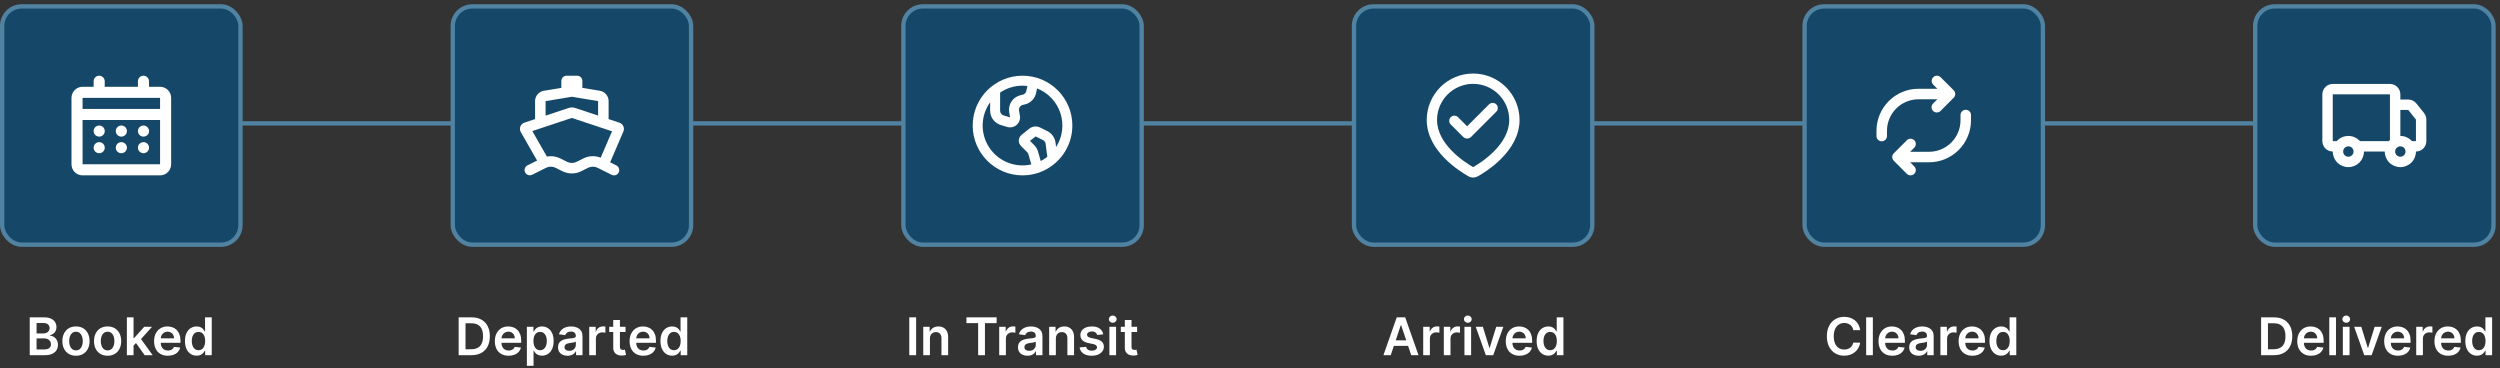 <svg width="577" height="85" viewBox="0 0 577 85" fill="none" xmlns="http://www.w3.org/2000/svg">
<rect x="0" y="0" width="577" height="85" fill="#333333" stroke="none"/>
<line x1="46" y1="28.474" x2="524" y2="28.474" stroke="#5082A1"/>
<path d="M6.861 81.974V73.246H10.202C10.832 73.246 11.357 73.346 11.774 73.545C12.195 73.741 12.508 74.009 12.716 74.35C12.926 74.691 13.031 75.077 13.031 75.509C13.031 75.864 12.963 76.168 12.827 76.421C12.69 76.671 12.507 76.874 12.277 77.031C12.047 77.187 11.79 77.299 11.506 77.367V77.452C11.815 77.469 12.112 77.565 12.396 77.738C12.683 77.908 12.918 78.15 13.099 78.462C13.281 78.775 13.372 79.153 13.372 79.596C13.372 80.048 13.263 80.454 13.044 80.815C12.825 81.173 12.496 81.455 12.055 81.663C11.615 81.87 11.061 81.974 10.393 81.974H6.861ZM8.442 80.653H10.142C10.716 80.653 11.129 80.543 11.382 80.325C11.638 80.103 11.766 79.819 11.766 79.472C11.766 79.214 11.702 78.981 11.574 78.773C11.446 78.563 11.264 78.398 11.028 78.279C10.793 78.157 10.511 78.096 10.185 78.096H8.442V80.653ZM8.442 76.958H10.006C10.278 76.958 10.524 76.908 10.743 76.809C10.962 76.707 11.133 76.563 11.258 76.379C11.386 76.191 11.45 75.969 11.45 75.714C11.45 75.376 11.331 75.097 11.092 74.879C10.857 74.66 10.506 74.55 10.04 74.55H8.442V76.958ZM17.534 82.102C16.895 82.102 16.341 81.961 15.873 81.68C15.404 81.398 15.04 81.005 14.782 80.499C14.526 79.994 14.398 79.403 14.398 78.727C14.398 78.05 14.526 77.458 14.782 76.95C15.04 76.441 15.404 76.046 15.873 75.765C16.341 75.484 16.895 75.343 17.534 75.343C18.174 75.343 18.728 75.484 19.196 75.765C19.665 76.046 20.027 76.441 20.283 76.95C20.541 77.458 20.671 78.05 20.671 78.727C20.671 79.403 20.541 79.994 20.283 80.499C20.027 81.005 19.665 81.398 19.196 81.68C18.728 81.961 18.174 82.102 17.534 82.102ZM17.543 80.866C17.89 80.866 18.179 80.771 18.412 80.58C18.645 80.387 18.819 80.129 18.932 79.805C19.049 79.481 19.107 79.12 19.107 78.722C19.107 78.322 19.049 77.96 18.932 77.636C18.819 77.309 18.645 77.049 18.412 76.856C18.179 76.663 17.89 76.566 17.543 76.566C17.188 76.566 16.892 76.663 16.657 76.856C16.424 77.049 16.249 77.309 16.133 77.636C16.019 77.96 15.962 78.322 15.962 78.722C15.962 79.12 16.019 79.481 16.133 79.805C16.249 80.129 16.424 80.387 16.657 80.58C16.892 80.771 17.188 80.866 17.543 80.866ZM24.835 82.102C24.196 82.102 23.642 81.961 23.173 81.68C22.704 81.398 22.341 81.005 22.082 80.499C21.827 79.994 21.699 79.403 21.699 78.727C21.699 78.05 21.827 77.458 22.082 76.95C22.341 76.441 22.704 76.046 23.173 75.765C23.642 75.484 24.196 75.343 24.835 75.343C25.474 75.343 26.028 75.484 26.497 75.765C26.966 76.046 27.328 76.441 27.584 76.95C27.842 77.458 27.972 78.05 27.972 78.727C27.972 79.403 27.842 79.994 27.584 80.499C27.328 81.005 26.966 81.398 26.497 81.68C26.028 81.961 25.474 82.102 24.835 82.102ZM24.844 80.866C25.19 80.866 25.48 80.771 25.713 80.58C25.946 80.387 26.119 80.129 26.233 79.805C26.349 79.481 26.408 79.12 26.408 78.722C26.408 78.322 26.349 77.96 26.233 77.636C26.119 77.309 25.946 77.049 25.713 76.856C25.48 76.663 25.19 76.566 24.844 76.566C24.489 76.566 24.193 76.663 23.957 76.856C23.724 77.049 23.55 77.309 23.433 77.636C23.32 77.96 23.263 78.322 23.263 78.722C23.263 79.12 23.32 79.481 23.433 79.805C23.55 80.129 23.724 80.387 23.957 80.58C24.193 80.771 24.489 80.866 24.844 80.866ZM30.687 79.92L30.683 78.058H30.93L33.282 75.428H35.085L32.191 78.65H31.872L30.687 79.92ZM29.281 81.974V73.246H30.823V81.974H29.281ZM33.389 81.974L31.258 78.995L32.298 77.908L35.234 81.974H33.389ZM38.741 82.102C38.085 82.102 37.518 81.965 37.041 81.692C36.566 81.417 36.201 81.028 35.946 80.525C35.69 80.019 35.562 79.424 35.562 78.739C35.562 78.066 35.69 77.475 35.946 76.967C36.204 76.455 36.565 76.058 37.028 75.773C37.491 75.487 38.035 75.343 38.66 75.343C39.064 75.343 39.444 75.408 39.802 75.539C40.163 75.667 40.481 75.866 40.757 76.136C41.035 76.406 41.254 76.749 41.413 77.167C41.572 77.582 41.652 78.076 41.652 78.65V79.123H36.287V78.083H40.173C40.17 77.788 40.106 77.525 39.981 77.295C39.856 77.062 39.681 76.879 39.457 76.745C39.235 76.612 38.977 76.545 38.681 76.545C38.366 76.545 38.089 76.621 37.85 76.775C37.612 76.925 37.426 77.124 37.292 77.371C37.162 77.616 37.095 77.884 37.092 78.177V79.085C37.092 79.465 37.162 79.792 37.301 80.065C37.44 80.335 37.635 80.542 37.885 80.687C38.135 80.829 38.427 80.9 38.762 80.9C38.987 80.9 39.19 80.869 39.372 80.806C39.554 80.741 39.711 80.646 39.845 80.521C39.978 80.396 40.079 80.241 40.147 80.056L41.588 80.218C41.497 80.599 41.324 80.931 41.068 81.215C40.815 81.496 40.491 81.715 40.096 81.871C39.701 82.025 39.25 82.102 38.741 82.102ZM45.386 82.089C44.871 82.089 44.411 81.957 44.005 81.692C43.599 81.428 43.278 81.045 43.042 80.542C42.806 80.039 42.688 79.428 42.688 78.71C42.688 77.982 42.807 77.369 43.046 76.869C43.288 76.366 43.613 75.987 44.022 75.731C44.431 75.472 44.887 75.343 45.39 75.343C45.773 75.343 46.089 75.408 46.336 75.539C46.583 75.667 46.779 75.822 46.924 76.004C47.069 76.183 47.181 76.352 47.261 76.511H47.325V73.246H48.871V81.974H47.354V80.942H47.261C47.181 81.102 47.066 81.271 46.916 81.45C46.765 81.626 46.566 81.776 46.319 81.901C46.072 82.026 45.761 82.089 45.386 82.089ZM45.816 80.823C46.143 80.823 46.421 80.735 46.651 80.559C46.881 80.38 47.056 80.131 47.175 79.813C47.295 79.495 47.354 79.124 47.354 78.701C47.354 78.278 47.295 77.91 47.175 77.597C47.059 77.285 46.886 77.042 46.656 76.869C46.428 76.695 46.148 76.609 45.816 76.609C45.472 76.609 45.185 76.698 44.955 76.877C44.725 77.056 44.552 77.303 44.435 77.619C44.319 77.934 44.261 78.295 44.261 78.701C44.261 79.11 44.319 79.475 44.435 79.796C44.555 80.114 44.729 80.366 44.959 80.55C45.193 80.732 45.478 80.823 45.816 80.823Z" fill="white"/>
<rect x="0.5" y="1.474" width="55" height="55" rx="4.5" fill="#154868"/>
<rect x="0.5" y="1.474" width="55" height="55" rx="4.5" stroke="#5082A1"/>
<path fill-rule="evenodd" clip-rule="evenodd" d="M33.111 17.474C33.45 17.474 33.775 17.608 34.015 17.848C34.254 18.088 34.389 18.413 34.389 18.752V20.029H36.944C37.622 20.029 38.272 20.299 38.752 20.778C39.231 21.257 39.5 21.907 39.5 22.585V37.918C39.5 38.596 39.231 39.246 38.752 39.725C38.272 40.205 37.622 40.474 36.944 40.474H19.056C18.378 40.474 17.728 40.205 17.248 39.725C16.769 39.246 16.5 38.596 16.5 37.918V22.585C16.5 21.907 16.769 21.257 17.248 20.778C17.728 20.299 18.378 20.029 19.056 20.029H21.611V18.752C21.611 18.413 21.746 18.088 21.985 17.848C22.225 17.608 22.55 17.474 22.889 17.474C23.228 17.474 23.553 17.608 23.792 17.848C24.032 18.088 24.167 18.413 24.167 18.752V20.029H31.833V18.752C31.833 18.413 31.968 18.088 32.208 17.848C32.447 17.608 32.772 17.474 33.111 17.474ZM22.889 22.585H19.056V25.14H36.944V22.585H33.111H22.889ZM19.056 27.696V37.918H36.944V27.696H19.056ZM21.611 30.252C21.611 29.913 21.746 29.588 21.985 29.348C22.225 29.108 22.55 28.974 22.889 28.974H22.902C23.241 28.974 23.566 29.108 23.805 29.348C24.045 29.588 24.179 29.913 24.179 30.252C24.179 30.59 24.045 30.915 23.805 31.155C23.566 31.395 23.241 31.529 22.902 31.529H22.889C22.55 31.529 22.225 31.395 21.985 31.155C21.746 30.915 21.611 30.59 21.611 30.252ZM22.889 32.807C22.55 32.807 22.225 32.942 21.985 33.181C21.746 33.421 21.611 33.746 21.611 34.085C21.611 34.424 21.746 34.749 21.985 34.988C22.225 35.228 22.55 35.363 22.889 35.363H22.902C23.241 35.363 23.566 35.228 23.805 34.988C24.045 34.749 24.179 34.424 24.179 34.085C24.179 33.746 24.045 33.421 23.805 33.181C23.566 32.942 23.241 32.807 22.902 32.807H22.889ZM26.722 30.252C26.722 29.913 26.857 29.588 27.096 29.348C27.336 29.108 27.661 28.974 28 28.974H28.013C28.352 28.974 28.677 29.108 28.916 29.348C29.156 29.588 29.291 29.913 29.291 30.252C29.291 30.59 29.156 30.915 28.916 31.155C28.677 31.395 28.352 31.529 28.013 31.529H28C27.661 31.529 27.336 31.395 27.096 31.155C26.857 30.915 26.722 30.59 26.722 30.252ZM28 32.807C27.661 32.807 27.336 32.942 27.096 33.181C26.857 33.421 26.722 33.746 26.722 34.085C26.722 34.424 26.857 34.749 27.096 34.988C27.336 35.228 27.661 35.363 28 35.363H28.013C28.352 35.363 28.677 35.228 28.916 34.988C29.156 34.749 29.291 34.424 29.291 34.085C29.291 33.746 29.156 33.421 28.916 33.181C28.677 32.942 28.352 32.807 28.013 32.807H28ZM31.833 30.252C31.833 29.913 31.968 29.588 32.208 29.348C32.447 29.108 32.772 28.974 33.111 28.974H33.124C33.463 28.974 33.788 29.108 34.027 29.348C34.267 29.588 34.402 29.913 34.402 30.252C34.402 30.59 34.267 30.915 34.027 31.155C33.788 31.395 33.463 31.529 33.124 31.529H33.111C32.772 31.529 32.447 31.395 32.208 31.155C31.968 30.915 31.833 30.59 31.833 30.252ZM33.111 32.807C32.772 32.807 32.447 32.942 32.208 33.181C31.968 33.421 31.833 33.746 31.833 34.085C31.833 34.424 31.968 34.749 32.208 34.988C32.447 35.228 32.772 35.363 33.111 35.363H33.124C33.463 35.363 33.788 35.228 34.027 34.988C34.267 34.749 34.402 34.424 34.402 34.085C34.402 33.746 34.267 33.421 34.027 33.181C33.788 32.942 33.463 32.807 33.124 32.807H33.111Z" fill="white"/>
<path d="M108.818 81.974H105.861V73.246H108.878C109.744 73.246 110.489 73.421 111.111 73.771C111.736 74.117 112.216 74.616 112.551 75.266C112.886 75.917 113.054 76.695 113.054 77.602C113.054 78.511 112.885 79.292 112.547 79.945C112.212 80.599 111.727 81.1 111.094 81.45C110.463 81.799 109.705 81.974 108.818 81.974ZM107.442 80.606H108.741C109.349 80.606 109.857 80.495 110.263 80.273C110.669 80.049 110.974 79.715 111.179 79.272C111.384 78.826 111.486 78.269 111.486 77.602C111.486 76.934 111.384 76.38 111.179 75.94C110.974 75.496 110.672 75.165 110.271 74.947C109.874 74.725 109.379 74.614 108.788 74.614H107.442V80.606ZM117.386 82.102C116.729 82.102 116.163 81.965 115.685 81.692C115.211 81.417 114.846 81.028 114.59 80.525C114.335 80.019 114.207 79.424 114.207 78.739C114.207 78.066 114.335 77.475 114.59 76.967C114.849 76.455 115.21 76.058 115.673 75.773C116.136 75.487 116.68 75.343 117.305 75.343C117.708 75.343 118.089 75.408 118.447 75.539C118.808 75.667 119.126 75.866 119.401 76.136C119.68 76.406 119.898 76.749 120.058 77.167C120.217 77.582 120.296 78.076 120.296 78.65V79.123H114.931V78.083H118.817C118.815 77.788 118.751 77.525 118.626 77.295C118.501 77.062 118.326 76.879 118.102 76.745C117.88 76.612 117.621 76.545 117.326 76.545C117.011 76.545 116.734 76.621 116.495 76.775C116.256 76.925 116.07 77.124 115.937 77.371C115.806 77.616 115.739 77.884 115.737 78.177V79.085C115.737 79.465 115.806 79.792 115.945 80.065C116.085 80.335 116.279 80.542 116.529 80.687C116.779 80.829 117.072 80.9 117.407 80.9C117.631 80.9 117.835 80.869 118.016 80.806C118.198 80.741 118.356 80.646 118.489 80.521C118.623 80.396 118.724 80.241 118.792 80.056L120.232 80.218C120.141 80.599 119.968 80.931 119.712 81.215C119.46 81.496 119.136 81.715 118.741 81.871C118.346 82.025 117.894 82.102 117.386 82.102ZM121.601 84.428V75.428H123.118V76.511H123.208C123.287 76.352 123.4 76.183 123.544 76.004C123.689 75.822 123.885 75.667 124.132 75.539C124.38 75.408 124.695 75.343 125.078 75.343C125.584 75.343 126.04 75.472 126.446 75.731C126.855 75.987 127.179 76.366 127.418 76.869C127.659 77.369 127.78 77.982 127.78 78.71C127.78 79.428 127.662 80.039 127.426 80.542C127.191 81.045 126.87 81.428 126.463 81.692C126.057 81.957 125.597 82.089 125.083 82.089C124.708 82.089 124.397 82.026 124.15 81.901C123.902 81.776 123.703 81.626 123.553 81.45C123.405 81.271 123.29 81.102 123.208 80.942H123.144V84.428H121.601ZM123.114 78.701C123.114 79.124 123.174 79.495 123.293 79.813C123.415 80.131 123.59 80.38 123.817 80.559C124.047 80.735 124.326 80.823 124.652 80.823C124.993 80.823 125.279 80.732 125.509 80.55C125.739 80.366 125.912 80.114 126.029 79.796C126.148 79.475 126.208 79.11 126.208 78.701C126.208 78.295 126.15 77.934 126.033 77.619C125.917 77.303 125.743 77.056 125.513 76.877C125.283 76.698 124.996 76.609 124.652 76.609C124.323 76.609 124.043 76.695 123.813 76.869C123.583 77.042 123.408 77.285 123.289 77.597C123.172 77.91 123.114 78.278 123.114 78.701ZM130.985 82.106C130.57 82.106 130.196 82.032 129.864 81.884C129.534 81.734 129.273 81.512 129.08 81.219C128.89 80.927 128.794 80.566 128.794 80.137C128.794 79.768 128.863 79.462 128.999 79.221C129.135 78.979 129.321 78.786 129.557 78.641C129.793 78.496 130.059 78.387 130.354 78.313C130.652 78.237 130.961 78.181 131.279 78.147C131.662 78.107 131.973 78.072 132.212 78.04C132.451 78.006 132.624 77.955 132.732 77.887C132.843 77.816 132.898 77.707 132.898 77.559V77.533C132.898 77.212 132.803 76.964 132.613 76.788C132.422 76.612 132.148 76.523 131.79 76.523C131.412 76.523 131.113 76.606 130.891 76.771C130.672 76.935 130.525 77.13 130.448 77.354L129.007 77.15C129.121 76.752 129.309 76.42 129.57 76.153C129.831 75.883 130.151 75.681 130.529 75.548C130.907 75.411 131.324 75.343 131.782 75.343C132.097 75.343 132.411 75.38 132.723 75.454C133.036 75.528 133.321 75.65 133.58 75.82C133.838 75.988 134.046 76.217 134.202 76.506C134.361 76.796 134.441 77.158 134.441 77.593V81.974H132.958V81.075H132.907C132.813 81.256 132.681 81.427 132.51 81.586C132.343 81.742 132.131 81.869 131.875 81.965C131.623 82.059 131.326 82.106 130.985 82.106ZM131.385 80.972C131.695 80.972 131.963 80.911 132.191 80.789C132.418 80.664 132.593 80.499 132.715 80.295C132.84 80.09 132.902 79.867 132.902 79.626V78.854C132.854 78.894 132.772 78.931 132.655 78.965C132.542 78.999 132.414 79.029 132.272 79.055C132.13 79.08 131.989 79.103 131.85 79.123C131.711 79.143 131.59 79.16 131.488 79.174C131.257 79.205 131.051 79.256 130.87 79.327C130.688 79.398 130.544 79.498 130.439 79.626C130.334 79.751 130.282 79.913 130.282 80.112C130.282 80.396 130.385 80.61 130.593 80.755C130.8 80.9 131.064 80.972 131.385 80.972ZM135.992 81.974V75.428H137.488V76.519H137.556C137.675 76.141 137.88 75.85 138.169 75.646C138.462 75.438 138.796 75.335 139.171 75.335C139.256 75.335 139.351 75.339 139.456 75.347C139.564 75.353 139.654 75.363 139.725 75.377V76.796C139.659 76.773 139.556 76.754 139.414 76.737C139.275 76.717 139.14 76.707 139.009 76.707C138.728 76.707 138.475 76.768 138.25 76.89C138.029 77.009 137.854 77.175 137.726 77.388C137.598 77.602 137.534 77.847 137.534 78.126V81.974H135.992ZM144.37 75.428V76.621H140.607V75.428H144.37ZM141.536 73.86H143.078V80.005C143.078 80.212 143.11 80.371 143.172 80.482C143.238 80.59 143.323 80.664 143.428 80.704C143.533 80.744 143.65 80.763 143.777 80.763C143.874 80.763 143.962 80.756 144.042 80.742C144.124 80.728 144.186 80.715 144.229 80.704L144.489 81.91C144.407 81.938 144.289 81.969 144.135 82.004C143.985 82.038 143.8 82.058 143.581 82.063C143.195 82.075 142.847 82.016 142.537 81.888C142.228 81.758 141.982 81.556 141.8 81.283C141.621 81.011 141.533 80.67 141.536 80.261V73.86ZM148.487 82.102C147.831 82.102 147.264 81.965 146.787 81.692C146.313 81.417 145.947 81.028 145.692 80.525C145.436 80.019 145.308 79.424 145.308 78.739C145.308 78.066 145.436 77.475 145.692 76.967C145.95 76.455 146.311 76.058 146.774 75.773C147.237 75.487 147.781 75.343 148.406 75.343C148.81 75.343 149.19 75.408 149.548 75.539C149.909 75.667 150.227 75.866 150.503 76.136C150.781 76.406 151 76.749 151.159 77.167C151.318 77.582 151.398 78.076 151.398 78.65V79.123H146.033V78.083H149.919C149.916 77.788 149.852 77.525 149.727 77.295C149.602 77.062 149.428 76.879 149.203 76.745C148.982 76.612 148.723 76.545 148.428 76.545C148.112 76.545 147.835 76.621 147.597 76.775C147.358 76.925 147.172 77.124 147.038 77.371C146.908 77.616 146.841 77.884 146.838 78.177V79.085C146.838 79.465 146.908 79.792 147.047 80.065C147.186 80.335 147.381 80.542 147.631 80.687C147.881 80.829 148.173 80.9 148.509 80.9C148.733 80.9 148.936 80.869 149.118 80.806C149.3 80.741 149.457 80.646 149.591 80.521C149.724 80.396 149.825 80.241 149.893 80.056L151.334 80.218C151.243 80.599 151.07 80.931 150.814 81.215C150.561 81.496 150.237 81.715 149.842 81.871C149.447 82.025 148.996 82.102 148.487 82.102ZM155.132 82.089C154.618 82.089 154.157 81.957 153.751 81.692C153.345 81.428 153.024 81.045 152.788 80.542C152.552 80.039 152.434 79.428 152.434 78.71C152.434 77.982 152.554 77.369 152.792 76.869C153.034 76.366 153.359 75.987 153.768 75.731C154.177 75.472 154.633 75.343 155.136 75.343C155.52 75.343 155.835 75.408 156.082 75.539C156.329 75.667 156.525 75.822 156.67 76.004C156.815 76.183 156.927 76.352 157.007 76.511H157.071V73.246H158.618V81.974H157.1V80.942H157.007C156.927 81.102 156.812 81.271 156.662 81.45C156.511 81.626 156.312 81.776 156.065 81.901C155.818 82.026 155.507 82.089 155.132 82.089ZM155.562 80.823C155.889 80.823 156.167 80.735 156.397 80.559C156.627 80.38 156.802 80.131 156.922 79.813C157.041 79.495 157.1 79.124 157.1 78.701C157.1 78.278 157.041 77.91 156.922 77.597C156.805 77.285 156.632 77.042 156.402 76.869C156.174 76.695 155.895 76.609 155.562 76.609C155.218 76.609 154.931 76.698 154.701 76.877C154.471 77.056 154.298 77.303 154.181 77.619C154.065 77.934 154.007 78.295 154.007 78.701C154.007 79.11 154.065 79.475 154.181 79.796C154.301 80.114 154.475 80.366 154.706 80.55C154.939 80.732 155.224 80.823 155.562 80.823Z" fill="white"/>
<rect x="104.5" y="1.474" width="55" height="55" rx="4.5" fill="#154868"/>
<rect x="104.5" y="1.474" width="55" height="55" rx="4.5" stroke="#5082A1"/>
<path fill-rule="evenodd" clip-rule="evenodd" d="M129.556 18.683C129.556 18.363 129.684 18.055 129.911 17.828C130.138 17.601 130.447 17.474 130.768 17.474H133.193C133.515 17.474 133.823 17.601 134.05 17.828C134.278 18.055 134.406 18.363 134.406 18.683V20.28L138.442 20.95C139.008 21.045 139.522 21.336 139.892 21.773C140.263 22.21 140.467 22.764 140.466 23.337V27.488L142.964 28.318C143.163 28.384 143.346 28.491 143.501 28.631C143.657 28.772 143.781 28.943 143.867 29.134C143.953 29.325 143.998 29.531 144 29.741C144.002 29.95 143.96 30.157 143.877 30.349L140.821 37.466L142.222 38.166C142.369 38.234 142.502 38.331 142.611 38.451C142.72 38.571 142.804 38.711 142.858 38.864C142.911 39.017 142.934 39.179 142.924 39.34C142.913 39.502 142.871 39.66 142.798 39.805C142.725 39.95 142.624 40.079 142.501 40.184C142.377 40.289 142.234 40.369 142.079 40.417C141.924 40.466 141.761 40.484 141.6 40.468C141.438 40.453 141.281 40.406 141.138 40.329L137.914 38.721C137.578 38.553 137.207 38.466 136.83 38.466C136.454 38.466 136.083 38.553 135.747 38.721L134.15 39.518C133.476 39.854 132.734 40.029 131.981 40.029C131.228 40.029 130.485 39.854 129.812 39.518L128.215 38.721C127.878 38.553 127.507 38.466 127.13 38.466C126.754 38.466 126.383 38.553 126.046 38.721L122.823 40.33C122.536 40.473 122.202 40.497 121.897 40.395C121.592 40.294 121.34 40.075 121.196 39.788C121.053 39.501 121.029 39.169 121.131 38.864C121.233 38.56 121.452 38.308 121.739 38.165L123.961 37.057L120.2 30.491C120.088 30.297 120.022 30.08 120.005 29.857C119.987 29.634 120.02 29.41 120.1 29.201C120.18 28.992 120.305 28.803 120.467 28.649C120.629 28.494 120.824 28.377 121.036 28.306L123.494 27.488V23.337C123.494 22.764 123.697 22.21 124.068 21.773C124.439 21.336 124.953 21.045 125.519 20.95L129.556 20.28V18.683ZM126.222 36.133C127.266 35.934 128.348 36.083 129.299 36.557L130.894 37.354C131.231 37.523 131.603 37.61 131.98 37.61C132.356 37.61 132.728 37.523 133.065 37.354L134.66 36.557C135.274 36.251 135.947 36.078 136.632 36.05C137.318 36.023 138.002 36.141 138.639 36.396L141.258 30.302L131.981 27.218L122.855 30.251L126.222 36.133ZM138.043 26.683V23.337L131.981 22.329L125.919 23.337V26.683L131.213 24.922C131.711 24.756 132.249 24.756 132.747 24.922L138.043 26.683Z" fill="white"/>
<path d="M211.442 73.246V81.974H209.861V73.246H211.442ZM214.628 78.138V81.974H213.086V75.428H214.56V76.54H214.637C214.787 76.174 215.027 75.883 215.357 75.667C215.689 75.451 216.1 75.343 216.588 75.343C217.04 75.343 217.434 75.44 217.769 75.633C218.107 75.826 218.368 76.106 218.553 76.472C218.74 76.839 218.833 77.283 218.83 77.806V81.974H217.287V78.045C217.287 77.607 217.174 77.265 216.946 77.018C216.722 76.771 216.411 76.647 216.013 76.647C215.743 76.647 215.503 76.707 215.293 76.826C215.086 76.942 214.922 77.112 214.803 77.333C214.686 77.555 214.628 77.823 214.628 78.138ZM223.059 74.572V73.246H230.022V74.572H227.325V81.974H225.757V74.572H223.059ZM230.617 81.974V75.428H232.113V76.519H232.181C232.3 76.141 232.505 75.85 232.794 75.646C233.087 75.438 233.421 75.335 233.796 75.335C233.881 75.335 233.976 75.339 234.081 75.347C234.189 75.353 234.279 75.363 234.35 75.377V76.796C234.284 76.773 234.181 76.754 234.039 76.737C233.9 76.717 233.765 76.707 233.634 76.707C233.353 76.707 233.1 76.768 232.875 76.89C232.654 77.009 232.479 77.175 232.351 77.388C232.223 77.602 232.159 77.847 232.159 78.126V81.974H230.617ZM237.141 82.106C236.726 82.106 236.353 82.032 236.02 81.884C235.691 81.734 235.429 81.512 235.236 81.219C235.046 80.927 234.951 80.566 234.951 80.137C234.951 79.768 235.019 79.462 235.155 79.221C235.292 78.979 235.478 78.786 235.713 78.641C235.949 78.496 236.215 78.387 236.51 78.313C236.809 78.237 237.117 78.181 237.435 78.147C237.819 78.107 238.13 78.072 238.368 78.04C238.607 78.006 238.78 77.955 238.888 77.887C238.999 77.816 239.054 77.707 239.054 77.559V77.533C239.054 77.212 238.959 76.964 238.769 76.788C238.578 76.612 238.304 76.523 237.946 76.523C237.569 76.523 237.269 76.606 237.047 76.771C236.828 76.935 236.681 77.13 236.604 77.354L235.164 77.15C235.277 76.752 235.465 76.42 235.726 76.153C235.988 75.883 236.307 75.681 236.685 75.548C237.063 75.411 237.48 75.343 237.938 75.343C238.253 75.343 238.567 75.38 238.88 75.454C239.192 75.528 239.478 75.65 239.736 75.82C239.995 75.988 240.202 76.217 240.358 76.506C240.517 76.796 240.597 77.158 240.597 77.593V81.974H239.114V81.075H239.063C238.969 81.256 238.837 81.427 238.667 81.586C238.499 81.742 238.287 81.869 238.032 81.965C237.779 82.059 237.482 82.106 237.141 82.106ZM237.542 80.972C237.851 80.972 238.12 80.911 238.347 80.789C238.574 80.664 238.749 80.499 238.871 80.295C238.996 80.09 239.059 79.867 239.059 79.626V78.854C239.01 78.894 238.928 78.931 238.811 78.965C238.698 78.999 238.57 79.029 238.428 79.055C238.286 79.08 238.145 79.103 238.006 79.123C237.867 79.143 237.746 79.16 237.644 79.174C237.414 79.205 237.208 79.256 237.026 79.327C236.844 79.398 236.701 79.498 236.596 79.626C236.49 79.751 236.438 79.913 236.438 80.112C236.438 80.396 236.542 80.61 236.749 80.755C236.956 80.9 237.221 80.972 237.542 80.972ZM243.691 78.138V81.974H242.148V75.428H243.623V76.54H243.699C243.85 76.174 244.09 75.883 244.419 75.667C244.752 75.451 245.162 75.343 245.651 75.343C246.103 75.343 246.496 75.44 246.831 75.633C247.169 75.826 247.431 76.106 247.615 76.472C247.803 76.839 247.895 77.283 247.892 77.806V81.974H246.35V78.045C246.35 77.607 246.236 77.265 246.009 77.018C245.784 76.771 245.473 76.647 245.076 76.647C244.806 76.647 244.566 76.707 244.355 76.826C244.148 76.942 243.985 77.112 243.865 77.333C243.749 77.555 243.691 77.823 243.691 78.138ZM254.634 77.158L253.228 77.312C253.188 77.17 253.118 77.036 253.019 76.911C252.922 76.786 252.792 76.685 252.627 76.609C252.462 76.532 252.26 76.494 252.022 76.494C251.701 76.494 251.431 76.563 251.212 76.702C250.996 76.842 250.89 77.022 250.892 77.244C250.89 77.434 250.959 77.589 251.101 77.708C251.246 77.827 251.485 77.925 251.817 78.002L252.934 78.241C253.553 78.374 254.013 78.586 254.314 78.876C254.618 79.165 254.772 79.545 254.775 80.013C254.772 80.425 254.651 80.789 254.412 81.104C254.176 81.417 253.848 81.661 253.428 81.837C253.007 82.013 252.525 82.102 251.979 82.102C251.178 82.102 250.533 81.934 250.044 81.599C249.556 81.261 249.265 80.79 249.171 80.188L250.675 80.043C250.743 80.339 250.888 80.562 251.11 80.712C251.331 80.863 251.62 80.938 251.975 80.938C252.341 80.938 252.635 80.863 252.857 80.712C253.081 80.562 253.194 80.376 253.194 80.154C253.194 79.967 253.121 79.812 252.976 79.69C252.834 79.567 252.613 79.474 252.311 79.408L251.195 79.174C250.567 79.043 250.103 78.823 249.801 78.513C249.5 78.201 249.351 77.806 249.354 77.329C249.351 76.925 249.461 76.576 249.682 76.281C249.907 75.982 250.218 75.752 250.615 75.59C251.016 75.425 251.478 75.343 252 75.343C252.767 75.343 253.371 75.506 253.811 75.833C254.255 76.16 254.529 76.602 254.634 77.158ZM256.047 81.974V75.428H257.589V81.974H256.047ZM256.822 74.499C256.578 74.499 256.368 74.418 256.191 74.256C256.015 74.092 255.927 73.894 255.927 73.664C255.927 73.431 256.015 73.234 256.191 73.072C256.368 72.907 256.578 72.825 256.822 72.825C257.069 72.825 257.279 72.907 257.453 73.072C257.629 73.234 257.717 73.431 257.717 73.664C257.717 73.894 257.629 74.092 257.453 74.256C257.279 74.418 257.069 74.499 256.822 74.499ZM262.444 75.428V76.621H258.681V75.428H262.444ZM259.61 73.86H261.153V80.005C261.153 80.212 261.184 80.371 261.246 80.482C261.312 80.59 261.397 80.664 261.502 80.704C261.607 80.744 261.724 80.763 261.852 80.763C261.948 80.763 262.036 80.756 262.116 80.742C262.198 80.728 262.261 80.715 262.303 80.704L262.563 81.91C262.481 81.938 262.363 81.969 262.21 82.004C262.059 82.038 261.874 82.058 261.656 82.063C261.269 82.075 260.921 82.016 260.612 81.888C260.302 81.758 260.056 81.556 259.874 81.283C259.695 81.011 259.607 80.67 259.61 80.261V73.86Z" fill="white"/>
<rect x="208.5" y="1.474" width="55" height="55" rx="4.5" fill="#154868"/>
<rect x="208.5" y="1.474" width="55" height="55" rx="4.5" stroke="#5082A1"/>
<path fill-rule="evenodd" clip-rule="evenodd" d="M236 17.474C242.351 17.474 247.5 22.622 247.5 28.974C247.5 33.919 244.379 38.135 240 39.758C239.926 39.799 239.847 39.831 239.766 39.855L239.657 39.88C238.478 40.275 237.243 40.475 236 40.474C229.649 40.474 224.5 35.325 224.5 28.974C224.5 22.622 229.649 17.474 236 17.474ZM239.346 20.402L239.144 21.415C239.014 22.067 238.698 22.667 238.234 23.144C237.77 23.621 237.178 23.953 236.53 24.101L236.069 24.207C235.783 24.272 235.533 24.444 235.369 24.688C235.206 24.932 235.142 25.229 235.19 25.518L235.392 26.723C235.456 27.11 235.42 27.506 235.288 27.875C235.156 28.243 234.933 28.572 234.638 28.83C234.343 29.088 233.988 29.267 233.605 29.349C233.222 29.431 232.824 29.414 232.45 29.299L230.966 28.846C230.26 28.63 229.641 28.193 229.202 27.599C228.762 27.005 228.525 26.286 228.525 25.547V23.609C227.436 25.125 226.834 26.936 226.799 28.802C226.764 30.669 227.297 32.501 228.328 34.057C229.359 35.613 230.839 36.819 232.571 37.514C234.303 38.209 236.206 38.361 238.026 37.95L237.358 35.613C237.304 35.425 237.203 35.254 237.065 35.116L235.641 33.691C235.47 33.52 235.336 33.314 235.249 33.087C235.163 32.861 235.125 32.618 235.138 32.376C235.152 32.134 235.216 31.897 235.327 31.681C235.438 31.466 235.593 31.276 235.783 31.124L237.582 29.686C237.926 29.411 238.34 29.241 238.777 29.194C239.214 29.148 239.655 29.228 240.048 29.425L241.738 30.27C242.246 30.524 242.684 30.899 243.012 31.363C243.34 31.826 243.548 32.364 243.619 32.928L243.745 33.941C244.48 32.794 244.951 31.499 245.125 30.148C245.299 28.798 245.171 27.425 244.75 26.13C244.329 24.835 243.626 23.649 242.692 22.659C241.757 21.668 240.615 20.897 239.346 20.402ZM239.019 31.482L237.722 32.519L238.692 33.489C239.046 33.843 239.319 34.271 239.491 34.742L239.57 34.981L240.194 37.164C240.597 36.957 240.983 36.721 241.349 36.46L241.709 36.189L241.337 33.213C241.317 33.049 241.261 32.891 241.174 32.751C241.087 32.61 240.971 32.49 240.833 32.398L240.709 32.327L239.019 31.482ZM236 19.774C234.151 19.771 232.345 20.328 230.818 21.371C230.823 21.413 230.825 21.455 230.825 21.499V25.547C230.825 25.793 230.904 26.033 231.05 26.231C231.196 26.429 231.403 26.575 231.638 26.647L233.123 27.1L232.921 25.895C232.777 25.028 232.969 24.138 233.459 23.407C233.948 22.676 234.699 22.16 235.556 21.965L236.017 21.86C236.234 21.81 236.431 21.699 236.586 21.54C236.74 21.381 236.846 21.18 236.889 20.963L237.114 19.84C236.745 19.796 236.372 19.774 236 19.774Z" fill="white"/>
<path d="M320.982 81.974H319.294L322.366 73.246H324.318L327.395 81.974H325.707L323.376 75.036H323.308L320.982 81.974ZM321.037 78.552H325.639V79.822H321.037V78.552ZM328.476 81.974V75.428H329.972V76.519H330.04C330.159 76.141 330.364 75.85 330.654 75.646C330.946 75.438 331.28 75.335 331.655 75.335C331.74 75.335 331.836 75.339 331.941 75.347C332.049 75.353 332.138 75.363 332.209 75.377V76.796C332.144 76.773 332.04 76.754 331.898 76.737C331.759 76.717 331.624 76.707 331.493 76.707C331.212 76.707 330.959 76.768 330.735 76.89C330.513 77.009 330.338 77.175 330.211 77.388C330.083 77.602 330.019 77.847 330.019 78.126V81.974H328.476ZM333.234 81.974V75.428H334.73V76.519H334.798C334.917 76.141 335.122 75.85 335.412 75.646C335.704 75.438 336.038 75.335 336.413 75.335C336.498 75.335 336.593 75.339 336.699 75.347C336.806 75.353 336.896 75.363 336.967 75.377V76.796C336.902 76.773 336.798 76.754 336.656 76.737C336.517 76.717 336.382 76.707 336.251 76.707C335.97 76.707 335.717 76.768 335.493 76.89C335.271 77.009 335.096 77.175 334.968 77.388C334.841 77.602 334.777 77.847 334.777 78.126V81.974H333.234ZM337.992 81.974V75.428H339.534V81.974H337.992ZM338.767 74.499C338.523 74.499 338.313 74.418 338.137 74.256C337.961 74.092 337.873 73.894 337.873 73.664C337.873 73.431 337.961 73.234 338.137 73.072C338.313 72.907 338.523 72.825 338.767 72.825C339.015 72.825 339.225 72.907 339.398 73.072C339.574 73.234 339.662 73.431 339.662 73.664C339.662 73.894 339.574 74.092 339.398 74.256C339.225 74.418 339.015 74.499 338.767 74.499ZM346.967 75.428L344.636 81.974H342.932L340.601 75.428H342.246L343.75 80.29H343.818L345.327 75.428H346.967ZM350.71 82.102C350.054 82.102 349.487 81.965 349.01 81.692C348.535 81.417 348.17 81.028 347.914 80.525C347.659 80.019 347.531 79.424 347.531 78.739C347.531 78.066 347.659 77.475 347.914 76.967C348.173 76.455 348.534 76.058 348.997 75.773C349.46 75.487 350.004 75.343 350.629 75.343C351.032 75.343 351.413 75.408 351.771 75.539C352.132 75.667 352.45 75.866 352.725 76.136C353.004 76.406 353.223 76.749 353.382 77.167C353.541 77.582 353.62 78.076 353.62 78.65V79.123H348.255V78.083H352.142C352.139 77.788 352.075 77.525 351.95 77.295C351.825 77.062 351.65 76.879 351.426 76.745C351.204 76.612 350.946 76.545 350.65 76.545C350.335 76.545 350.058 76.621 349.819 76.775C349.581 76.925 349.395 77.124 349.261 77.371C349.13 77.616 349.064 77.884 349.061 78.177V79.085C349.061 79.465 349.13 79.792 349.27 80.065C349.409 80.335 349.603 80.542 349.853 80.687C350.103 80.829 350.396 80.9 350.731 80.9C350.956 80.9 351.159 80.869 351.341 80.806C351.522 80.741 351.68 80.646 351.814 80.521C351.947 80.396 352.048 80.241 352.116 80.056L353.556 80.218C353.466 80.599 353.292 80.931 353.037 81.215C352.784 81.496 352.46 81.715 352.065 81.871C351.67 82.025 351.218 82.102 350.71 82.102ZM357.354 82.089C356.84 82.089 356.38 81.957 355.974 81.692C355.567 81.428 355.246 81.045 355.011 80.542C354.775 80.039 354.657 79.428 354.657 78.71C354.657 77.982 354.776 77.369 355.015 76.869C355.256 76.366 355.582 75.987 355.991 75.731C356.4 75.472 356.856 75.343 357.359 75.343C357.742 75.343 358.058 75.408 358.305 75.539C358.552 75.667 358.748 75.822 358.893 76.004C359.038 76.183 359.15 76.352 359.229 76.511H359.293V73.246H360.84V81.974H359.323V80.942H359.229C359.15 81.102 359.035 81.271 358.884 81.45C358.734 81.626 358.535 81.776 358.288 81.901C358.04 82.026 357.729 82.089 357.354 82.089ZM357.785 80.823C358.112 80.823 358.39 80.735 358.62 80.559C358.85 80.38 359.025 80.131 359.144 79.813C359.263 79.495 359.323 79.124 359.323 78.701C359.323 78.278 359.263 77.91 359.144 77.597C359.028 77.285 358.854 77.042 358.624 76.869C358.397 76.695 358.117 76.609 357.785 76.609C357.441 76.609 357.154 76.698 356.924 76.877C356.694 77.056 356.521 77.303 356.404 77.619C356.288 77.934 356.229 78.295 356.229 78.701C356.229 79.11 356.288 79.475 356.404 79.796C356.523 80.114 356.698 80.366 356.928 80.55C357.161 80.732 357.447 80.823 357.785 80.823Z" fill="white"/>
<rect x="312.5" y="1.474" width="55" height="55" rx="4.5" fill="#154868"/>
<rect x="312.5" y="1.474" width="55" height="55" rx="4.5" stroke="#5082A1"/>
<path fill-rule="evenodd" clip-rule="evenodd" d="M331.669 27.685C331.669 25.475 332.547 23.356 334.109 21.794C335.672 20.232 337.791 19.354 340 19.354C342.209 19.354 344.328 20.232 345.891 21.794C347.453 23.356 348.331 25.475 348.331 27.685C348.331 30.448 346.817 32.874 344.914 34.821C343.066 36.709 340.978 38.014 340 38.572C339.022 38.013 336.934 36.709 335.086 34.821C333.183 32.875 331.669 30.448 331.669 27.685ZM340 16.974C337.159 16.974 334.435 18.102 332.426 20.111C330.418 22.12 329.289 24.844 329.289 27.685C329.289 31.343 331.284 34.337 333.385 36.486C335.499 38.646 337.858 40.095 338.896 40.682C339.586 41.071 340.414 41.071 341.103 40.682C342.142 40.095 344.501 38.647 346.615 36.486C348.716 34.336 350.711 31.343 350.711 27.685C350.711 24.844 349.583 22.12 347.574 20.111C345.565 18.102 342.841 16.974 340 16.974ZM345.348 25.777C345.459 25.666 345.546 25.535 345.606 25.391C345.666 25.246 345.697 25.091 345.697 24.935C345.697 24.779 345.666 24.624 345.606 24.48C345.546 24.335 345.458 24.204 345.348 24.094C345.237 23.983 345.106 23.895 344.962 23.836C344.817 23.776 344.662 23.745 344.506 23.745C344.35 23.745 344.195 23.776 344.05 23.836C343.906 23.896 343.775 23.984 343.664 24.094L338.614 29.145L336.509 27.041C336.286 26.818 335.983 26.692 335.668 26.692C335.352 26.693 335.049 26.818 334.826 27.041C334.603 27.265 334.478 27.568 334.478 27.883C334.478 28.199 334.603 28.502 334.827 28.725L337.688 31.586C337.809 31.707 337.954 31.804 338.112 31.87C338.271 31.936 338.442 31.97 338.614 31.97C338.786 31.97 338.956 31.936 339.115 31.87C339.274 31.804 339.418 31.707 339.539 31.586L345.348 25.777Z" fill="white"/>
<path d="M429.331 76.191H427.737C427.692 75.93 427.608 75.698 427.486 75.496C427.364 75.292 427.212 75.119 427.03 74.977C426.848 74.835 426.641 74.728 426.408 74.657C426.178 74.583 425.929 74.546 425.662 74.546C425.188 74.546 424.767 74.665 424.401 74.904C424.034 75.14 423.747 75.487 423.54 75.944C423.332 76.398 423.229 76.954 423.229 77.61C423.229 78.278 423.332 78.84 423.54 79.298C423.75 79.752 424.037 80.096 424.401 80.329C424.767 80.559 425.186 80.674 425.658 80.674C425.919 80.674 426.163 80.64 426.391 80.572C426.621 80.501 426.827 80.397 427.009 80.261C427.193 80.124 427.348 79.957 427.473 79.758C427.601 79.559 427.689 79.332 427.737 79.076L429.331 79.085C429.271 79.499 429.142 79.888 428.943 80.252C428.747 80.616 428.49 80.937 428.172 81.215C427.854 81.491 427.482 81.707 427.055 81.863C426.629 82.016 426.156 82.093 425.636 82.093C424.869 82.093 424.185 81.915 423.582 81.56C422.98 81.205 422.506 80.692 422.159 80.022C421.813 79.352 421.639 78.548 421.639 77.61C421.639 76.67 421.814 75.866 422.163 75.198C422.513 74.528 422.989 74.015 423.591 73.66C424.193 73.305 424.875 73.127 425.636 73.127C426.122 73.127 426.574 73.195 426.991 73.332C427.409 73.468 427.781 73.668 428.108 73.933C428.435 74.194 428.703 74.515 428.913 74.896C429.126 75.273 429.266 75.705 429.331 76.191ZM432.253 73.246V81.974H430.711V73.246H432.253ZM436.737 82.102C436.081 82.102 435.514 81.965 435.037 81.692C434.563 81.417 434.197 81.028 433.942 80.525C433.686 80.019 433.558 79.424 433.558 78.739C433.558 78.066 433.686 77.475 433.942 76.967C434.2 76.455 434.561 76.058 435.024 75.773C435.487 75.487 436.031 75.343 436.656 75.343C437.06 75.343 437.44 75.408 437.798 75.539C438.159 75.667 438.477 75.866 438.753 76.136C439.031 76.406 439.25 76.749 439.409 77.167C439.568 77.582 439.648 78.076 439.648 78.65V79.123H434.283V78.083H438.169C438.166 77.788 438.102 77.525 437.977 77.295C437.852 77.062 437.678 76.879 437.453 76.745C437.232 76.612 436.973 76.545 436.678 76.545C436.362 76.545 436.085 76.621 435.847 76.775C435.608 76.925 435.422 77.124 435.288 77.371C435.158 77.616 435.091 77.884 435.088 78.177V79.085C435.088 79.465 435.158 79.792 435.297 80.065C435.436 80.335 435.631 80.542 435.881 80.687C436.131 80.829 436.423 80.9 436.759 80.9C436.983 80.9 437.186 80.869 437.368 80.806C437.55 80.741 437.707 80.646 437.841 80.521C437.974 80.396 438.075 80.241 438.143 80.056L439.584 80.218C439.493 80.599 439.32 80.931 439.064 81.215C438.811 81.496 438.487 81.715 438.092 81.871C437.697 82.025 437.246 82.102 436.737 82.102ZM442.836 82.106C442.422 82.106 442.048 82.032 441.716 81.884C441.386 81.734 441.125 81.512 440.931 81.219C440.741 80.927 440.646 80.566 440.646 80.137C440.646 79.768 440.714 79.462 440.85 79.221C440.987 78.979 441.173 78.786 441.409 78.641C441.645 78.496 441.91 78.387 442.206 78.313C442.504 78.237 442.812 78.181 443.13 78.147C443.514 78.107 443.825 78.072 444.064 78.04C444.302 78.006 444.475 77.955 444.583 77.887C444.694 77.816 444.75 77.707 444.75 77.559V77.533C444.75 77.212 444.654 76.964 444.464 76.788C444.274 76.612 444 76.523 443.642 76.523C443.264 76.523 442.964 76.606 442.743 76.771C442.524 76.935 442.376 77.13 442.299 77.354L440.859 77.15C440.973 76.752 441.16 76.42 441.422 76.153C441.683 75.883 442.002 75.681 442.38 75.548C442.758 75.411 443.176 75.343 443.633 75.343C443.949 75.343 444.262 75.38 444.575 75.454C444.887 75.528 445.173 75.65 445.431 75.82C445.69 75.988 445.897 76.217 446.054 76.506C446.213 76.796 446.292 77.158 446.292 77.593V81.974H444.809V81.075H444.758C444.664 81.256 444.532 81.427 444.362 81.586C444.194 81.742 443.983 81.869 443.727 81.965C443.474 82.059 443.177 82.106 442.836 82.106ZM443.237 80.972C443.547 80.972 443.815 80.911 444.042 80.789C444.27 80.664 444.444 80.499 444.566 80.295C444.691 80.09 444.754 79.867 444.754 79.626V78.854C444.706 78.894 444.623 78.931 444.507 78.965C444.393 78.999 444.265 79.029 444.123 79.055C443.981 79.08 443.841 79.103 443.701 79.123C443.562 79.143 443.441 79.16 443.339 79.174C443.109 79.205 442.903 79.256 442.721 79.327C442.539 79.398 442.396 79.498 442.291 79.626C442.186 79.751 442.133 79.913 442.133 80.112C442.133 80.396 442.237 80.61 442.444 80.755C442.652 80.9 442.916 80.972 443.237 80.972ZM447.843 81.974V75.428H449.339V76.519H449.407C449.527 76.141 449.731 75.85 450.021 75.646C450.314 75.438 450.647 75.335 451.022 75.335C451.108 75.335 451.203 75.339 451.308 75.347C451.416 75.353 451.505 75.363 451.576 75.377V76.796C451.511 76.773 451.407 76.754 451.265 76.737C451.126 76.717 450.991 76.707 450.86 76.707C450.579 76.707 450.326 76.768 450.102 76.89C449.88 77.009 449.706 77.175 449.578 77.388C449.45 77.602 449.386 77.847 449.386 78.126V81.974H447.843ZM455.229 82.102C454.573 82.102 454.006 81.965 453.529 81.692C453.055 81.417 452.69 81.028 452.434 80.525C452.178 80.019 452.05 79.424 452.05 78.739C452.05 78.066 452.178 77.475 452.434 76.967C452.692 76.455 453.053 76.058 453.516 75.773C453.979 75.487 454.523 75.343 455.148 75.343C455.552 75.343 455.933 75.408 456.29 75.539C456.651 75.667 456.969 75.866 457.245 76.136C457.523 76.406 457.742 76.749 457.901 77.167C458.06 77.582 458.14 78.076 458.14 78.65V79.123H452.775V78.083H456.661C456.658 77.788 456.594 77.525 456.469 77.295C456.344 77.062 456.17 76.879 455.945 76.745C455.724 76.612 455.465 76.545 455.17 76.545C454.854 76.545 454.577 76.621 454.339 76.775C454.1 76.925 453.914 77.124 453.781 77.371C453.65 77.616 453.583 77.884 453.58 78.177V79.085C453.58 79.465 453.65 79.792 453.789 80.065C453.928 80.335 454.123 80.542 454.373 80.687C454.623 80.829 454.915 80.9 455.251 80.9C455.475 80.9 455.678 80.869 455.86 80.806C456.042 80.741 456.2 80.646 456.333 80.521C456.467 80.396 456.567 80.241 456.636 80.056L458.076 80.218C457.985 80.599 457.812 80.931 457.556 81.215C457.303 81.496 456.979 81.715 456.585 81.871C456.19 82.025 455.738 82.102 455.229 82.102ZM461.874 82.089C461.36 82.089 460.9 81.957 460.493 81.692C460.087 81.428 459.766 81.045 459.53 80.542C459.294 80.039 459.176 79.428 459.176 78.71C459.176 77.982 459.296 77.369 459.534 76.869C459.776 76.366 460.101 75.987 460.51 75.731C460.919 75.472 461.375 75.343 461.878 75.343C462.262 75.343 462.577 75.408 462.824 75.539C463.071 75.667 463.267 75.822 463.412 76.004C463.557 76.183 463.669 76.352 463.749 76.511H463.813V73.246H465.36V81.974H463.843V80.942H463.749C463.669 81.102 463.554 81.271 463.404 81.45C463.253 81.626 463.054 81.776 462.807 81.901C462.56 82.026 462.249 82.089 461.874 82.089ZM462.304 80.823C462.631 80.823 462.909 80.735 463.14 80.559C463.37 80.38 463.544 80.131 463.664 79.813C463.783 79.495 463.843 79.124 463.843 78.701C463.843 78.278 463.783 77.91 463.664 77.597C463.547 77.285 463.374 77.042 463.144 76.869C462.917 76.695 462.637 76.609 462.304 76.609C461.961 76.609 461.674 76.698 461.444 76.877C461.213 77.056 461.04 77.303 460.924 77.619C460.807 77.934 460.749 78.295 460.749 78.701C460.749 79.11 460.807 79.475 460.924 79.796C461.043 80.114 461.218 80.366 461.448 80.55C461.681 80.732 461.966 80.823 462.304 80.823Z" fill="white"/>
<rect x="416.5" y="1.474" width="55" height="55" rx="4.5" fill="#154868"/>
<rect x="416.5" y="1.474" width="55" height="55" rx="4.5" stroke="#5082A1"/>
<path d="M453.697 25.337C454.018 25.337 454.327 25.465 454.554 25.692C454.781 25.92 454.909 26.228 454.909 26.55V27.762C454.909 30.333 453.887 32.8 452.069 34.618C450.25 36.437 447.784 37.458 445.212 37.458H440.866L441.827 38.42C442.048 38.648 442.17 38.954 442.167 39.272C442.164 39.59 442.037 39.894 441.812 40.119C441.587 40.343 441.283 40.471 440.966 40.474C440.648 40.477 440.342 40.354 440.113 40.133L437.088 37.108C436.9 36.923 436.778 36.682 436.74 36.421L436.728 36.235C436.73 35.952 436.831 35.678 437.015 35.462L437.083 35.389L440.113 32.359C440.342 32.138 440.648 32.016 440.966 32.019C441.283 32.022 441.587 32.149 441.812 32.374C442.037 32.599 442.164 32.903 442.167 33.22C442.17 33.538 442.048 33.844 441.827 34.073L440.866 35.034H445.212C447.141 35.034 448.991 34.268 450.355 32.904C451.719 31.54 452.485 29.691 452.485 27.762V26.55C452.485 26.228 452.613 25.92 452.84 25.692C453.067 25.465 453.375 25.337 453.697 25.337ZM447.887 17.814L450.918 20.844C451.145 21.072 451.272 21.38 451.272 21.701C451.272 22.023 451.145 22.331 450.918 22.558L447.887 25.588C447.776 25.704 447.642 25.797 447.494 25.86C447.346 25.924 447.187 25.957 447.026 25.958C446.865 25.96 446.705 25.929 446.557 25.868C446.408 25.807 446.272 25.717 446.158 25.603C446.045 25.49 445.955 25.354 445.894 25.205C445.833 25.056 445.802 24.897 445.803 24.736C445.805 24.575 445.838 24.416 445.902 24.268C445.965 24.12 446.058 23.986 446.173 23.875L447.135 22.913H442.788C440.859 22.913 439.009 23.68 437.646 25.043C436.282 26.407 435.515 28.257 435.515 30.186V31.398C435.515 31.719 435.388 32.028 435.16 32.255C434.933 32.482 434.625 32.61 434.303 32.61C433.982 32.61 433.674 32.482 433.446 32.255C433.219 32.028 433.091 31.719 433.091 31.398V30.186C433.091 27.614 434.113 25.148 435.931 23.329C437.75 21.511 440.216 20.489 442.788 20.489H447.135L446.173 19.528C445.953 19.299 445.83 18.993 445.833 18.675C445.836 18.358 445.963 18.053 446.188 17.829C446.413 17.604 446.717 17.477 447.035 17.474C447.353 17.471 447.659 17.593 447.887 17.814Z" fill="white"/>
<path d="M524.818 81.974H521.861V73.246H524.878C525.744 73.246 526.489 73.421 527.111 73.771C527.736 74.117 528.216 74.616 528.551 75.266C528.886 75.917 529.054 76.695 529.054 77.602C529.054 78.511 528.885 79.292 528.547 79.945C528.212 80.599 527.727 81.1 527.094 81.45C526.463 81.799 525.705 81.974 524.818 81.974ZM523.442 80.606H524.741C525.349 80.606 525.857 80.495 526.263 80.273C526.669 80.049 526.974 79.715 527.179 79.272C527.384 78.826 527.486 78.269 527.486 77.602C527.486 76.934 527.384 76.38 527.179 75.94C526.974 75.496 526.672 75.165 526.271 74.947C525.874 74.725 525.379 74.614 524.788 74.614H523.442V80.606ZM533.386 82.102C532.729 82.102 532.163 81.965 531.685 81.692C531.211 81.417 530.846 81.028 530.59 80.525C530.335 80.019 530.207 79.424 530.207 78.739C530.207 78.066 530.335 77.475 530.59 76.967C530.849 76.455 531.21 76.058 531.673 75.773C532.136 75.487 532.68 75.343 533.305 75.343C533.708 75.343 534.089 75.408 534.447 75.539C534.808 75.667 535.126 75.866 535.401 76.136C535.68 76.406 535.898 76.749 536.058 77.167C536.217 77.582 536.296 78.076 536.296 78.65V79.123H530.931V78.083H534.817C534.815 77.788 534.751 77.525 534.626 77.295C534.501 77.062 534.326 76.879 534.102 76.745C533.88 76.612 533.621 76.545 533.326 76.545C533.011 76.545 532.734 76.621 532.495 76.775C532.256 76.925 532.07 77.124 531.937 77.371C531.806 77.616 531.739 77.884 531.737 78.177V79.085C531.737 79.465 531.806 79.792 531.945 80.065C532.085 80.335 532.279 80.542 532.529 80.687C532.779 80.829 533.072 80.9 533.407 80.9C533.631 80.9 533.835 80.869 534.016 80.806C534.198 80.741 534.356 80.646 534.489 80.521C534.623 80.396 534.724 80.241 534.792 80.056L536.232 80.218C536.141 80.599 535.968 80.931 535.712 81.215C535.46 81.496 535.136 81.715 534.741 81.871C534.346 82.025 533.894 82.102 533.386 82.102ZM539.144 73.246V81.974H537.601V73.246H539.144ZM540.73 81.974V75.428H542.273V81.974H540.73ZM541.506 74.499C541.261 74.499 541.051 74.418 540.875 74.256C540.699 74.092 540.611 73.894 540.611 73.664C540.611 73.431 540.699 73.234 540.875 73.072C541.051 72.907 541.261 72.825 541.506 72.825C541.753 72.825 541.963 72.907 542.136 73.072C542.313 73.234 542.401 73.431 542.401 73.664C542.401 73.894 542.313 74.092 542.136 74.256C541.963 74.418 541.753 74.499 541.506 74.499ZM549.706 75.428L547.375 81.974H545.67L543.339 75.428H544.984L546.488 80.29H546.556L548.065 75.428H549.706ZM553.448 82.102C552.792 82.102 552.225 81.965 551.748 81.692C551.273 81.417 550.908 81.028 550.653 80.525C550.397 80.019 550.269 79.424 550.269 78.739C550.269 78.066 550.397 77.475 550.653 76.967C550.911 76.455 551.272 76.058 551.735 75.773C552.198 75.487 552.742 75.343 553.367 75.343C553.771 75.343 554.151 75.408 554.509 75.539C554.87 75.667 555.188 75.866 555.464 76.136C555.742 76.406 555.961 76.749 556.12 77.167C556.279 77.582 556.359 78.076 556.359 78.65V79.123H550.994V78.083H554.88C554.877 77.788 554.813 77.525 554.688 77.295C554.563 77.062 554.388 76.879 554.164 76.745C553.942 76.612 553.684 76.545 553.388 76.545C553.073 76.545 552.796 76.621 552.558 76.775C552.319 76.925 552.133 77.124 551.999 77.371C551.869 77.616 551.802 77.884 551.799 78.177V79.085C551.799 79.465 551.869 79.792 552.008 80.065C552.147 80.335 552.342 80.542 552.592 80.687C552.842 80.829 553.134 80.9 553.469 80.9C553.694 80.9 553.897 80.869 554.079 80.806C554.261 80.741 554.418 80.646 554.552 80.521C554.685 80.396 554.786 80.241 554.854 80.056L556.295 80.218C556.204 80.599 556.031 80.931 555.775 81.215C555.522 81.496 555.198 81.715 554.803 81.871C554.408 82.025 553.957 82.102 553.448 82.102ZM557.664 81.974V75.428H559.159V76.519H559.228C559.347 76.141 559.551 75.85 559.841 75.646C560.134 75.438 560.468 75.335 560.843 75.335C560.928 75.335 561.023 75.339 561.128 75.347C561.236 75.353 561.326 75.363 561.397 75.377V76.796C561.331 76.773 561.228 76.754 561.086 76.737C560.946 76.717 560.811 76.707 560.681 76.707C560.4 76.707 560.147 76.768 559.922 76.89C559.701 77.009 559.526 77.175 559.398 77.388C559.27 77.602 559.206 77.847 559.206 78.126V81.974H557.664ZM565.05 82.102C564.393 82.102 563.827 81.965 563.349 81.692C562.875 81.417 562.51 81.028 562.254 80.525C561.999 80.019 561.871 79.424 561.871 78.739C561.871 78.066 561.999 77.475 562.254 76.967C562.513 76.455 562.874 76.058 563.337 75.773C563.8 75.487 564.344 75.343 564.969 75.343C565.372 75.343 565.753 75.408 566.111 75.539C566.472 75.667 566.79 75.866 567.065 76.136C567.344 76.406 567.563 76.749 567.722 77.167C567.881 77.582 567.96 78.076 567.96 78.65V79.123H562.595V78.083H566.482C566.479 77.788 566.415 77.525 566.29 77.295C566.165 77.062 565.99 76.879 565.766 76.745C565.544 76.612 565.286 76.545 564.99 76.545C564.675 76.545 564.398 76.621 564.159 76.775C563.92 76.925 563.734 77.124 563.601 77.371C563.47 77.616 563.403 77.884 563.401 78.177V79.085C563.401 79.465 563.47 79.792 563.609 80.065C563.749 80.335 563.943 80.542 564.193 80.687C564.443 80.829 564.736 80.9 565.071 80.9C565.295 80.9 565.499 80.869 565.68 80.806C565.862 80.741 566.02 80.646 566.153 80.521C566.287 80.396 566.388 80.241 566.456 80.056L567.896 80.218C567.805 80.599 567.632 80.931 567.376 81.215C567.124 81.496 566.8 81.715 566.405 81.871C566.01 82.025 565.558 82.102 565.05 82.102ZM571.694 82.089C571.18 82.089 570.72 81.957 570.314 81.692C569.907 81.428 569.586 81.045 569.35 80.542C569.115 80.039 568.997 79.428 568.997 78.71C568.997 77.982 569.116 77.369 569.355 76.869C569.596 76.366 569.922 75.987 570.331 75.731C570.74 75.472 571.196 75.343 571.699 75.343C572.082 75.343 572.397 75.408 572.645 75.539C572.892 75.667 573.088 75.822 573.233 76.004C573.377 76.183 573.49 76.352 573.569 76.511H573.633V73.246H575.18V81.974H573.663V80.942H573.569C573.49 81.102 573.375 81.271 573.224 81.45C573.074 81.626 572.875 81.776 572.627 81.901C572.38 82.026 572.069 82.089 571.694 82.089ZM572.125 80.823C572.451 80.823 572.73 80.735 572.96 80.559C573.19 80.38 573.365 80.131 573.484 79.813C573.603 79.495 573.663 79.124 573.663 78.701C573.663 78.278 573.603 77.91 573.484 77.597C573.368 77.285 573.194 77.042 572.964 76.869C572.737 76.695 572.457 76.609 572.125 76.609C571.781 76.609 571.494 76.698 571.264 76.877C571.034 77.056 570.86 77.303 570.744 77.619C570.627 77.934 570.569 78.295 570.569 78.701C570.569 79.11 570.627 79.475 570.744 79.796C570.863 80.114 571.038 80.366 571.268 80.55C571.501 80.732 571.787 80.823 572.125 80.823Z" fill="white"/>
<rect x="520.5" y="1.474" width="55" height="55" rx="4.5" fill="#154868"/>
<rect x="520.5" y="1.474" width="55" height="55" rx="4.5" stroke="#5082A1"/>
<path d="M551.6 19.374C552.237 19.374 552.847 19.627 553.297 20.077C553.747 20.527 554 21.137 554 21.774V22.974H555.824C556.184 22.974 556.539 23.055 556.863 23.21C557.187 23.366 557.472 23.593 557.697 23.874L559.473 26.095C559.814 26.521 560 27.05 560 27.595V32.574C560 33.21 559.747 33.821 559.297 34.271C558.847 34.721 558.237 34.974 557.6 34.974C557.6 35.929 557.221 36.844 556.546 37.519C555.87 38.194 554.955 38.574 554 38.574C553.045 38.574 552.13 38.194 551.454 37.519C550.779 36.844 550.4 35.929 550.4 34.974H545.6C545.6 35.447 545.507 35.915 545.326 36.351C545.145 36.788 544.88 37.185 544.546 37.519C544.211 37.854 543.814 38.119 543.378 38.3C542.941 38.481 542.473 38.574 542 38.574C541.527 38.574 541.059 38.481 540.622 38.3C540.186 38.119 539.789 37.854 539.454 37.519C539.12 37.185 538.855 36.788 538.674 36.351C538.493 35.915 538.4 35.447 538.4 34.974C537.763 34.974 537.153 34.721 536.703 34.271C536.253 33.821 536 33.21 536 32.574V21.774C536 21.137 536.253 20.527 536.703 20.077C537.153 19.627 537.763 19.374 538.4 19.374H551.6ZM542 33.774C541.682 33.774 541.377 33.9 541.151 34.125C540.926 34.35 540.8 34.656 540.8 34.974C540.8 35.292 540.926 35.597 541.151 35.822C541.377 36.047 541.682 36.174 542 36.174C542.318 36.174 542.623 36.047 542.849 35.822C543.074 35.597 543.2 35.292 543.2 34.974C543.2 34.656 543.074 34.35 542.849 34.125C542.623 33.9 542.318 33.774 542 33.774ZM554 33.774C553.682 33.774 553.377 33.9 553.151 34.125C552.926 34.35 552.8 34.656 552.8 34.974C552.8 35.292 552.926 35.597 553.151 35.822C553.377 36.047 553.682 36.174 554 36.174C554.318 36.174 554.623 36.047 554.849 35.822C555.074 35.597 555.2 35.292 555.2 34.974C555.2 34.656 555.074 34.35 554.849 34.125C554.623 33.9 554.318 33.774 554 33.774ZM551.6 21.774H538.4V32.574H539.317C539.977 31.837 540.934 31.374 542 31.374C542.984 31.374 543.876 31.77 544.526 32.408L544.683 32.574H551.317L551.455 32.429L551.6 32.291V21.774ZM555.824 25.374H554V31.374C554.984 31.374 555.876 31.77 556.526 32.408L556.683 32.574H557.6V27.594L555.824 25.374Z" fill="white"/>
</svg>
